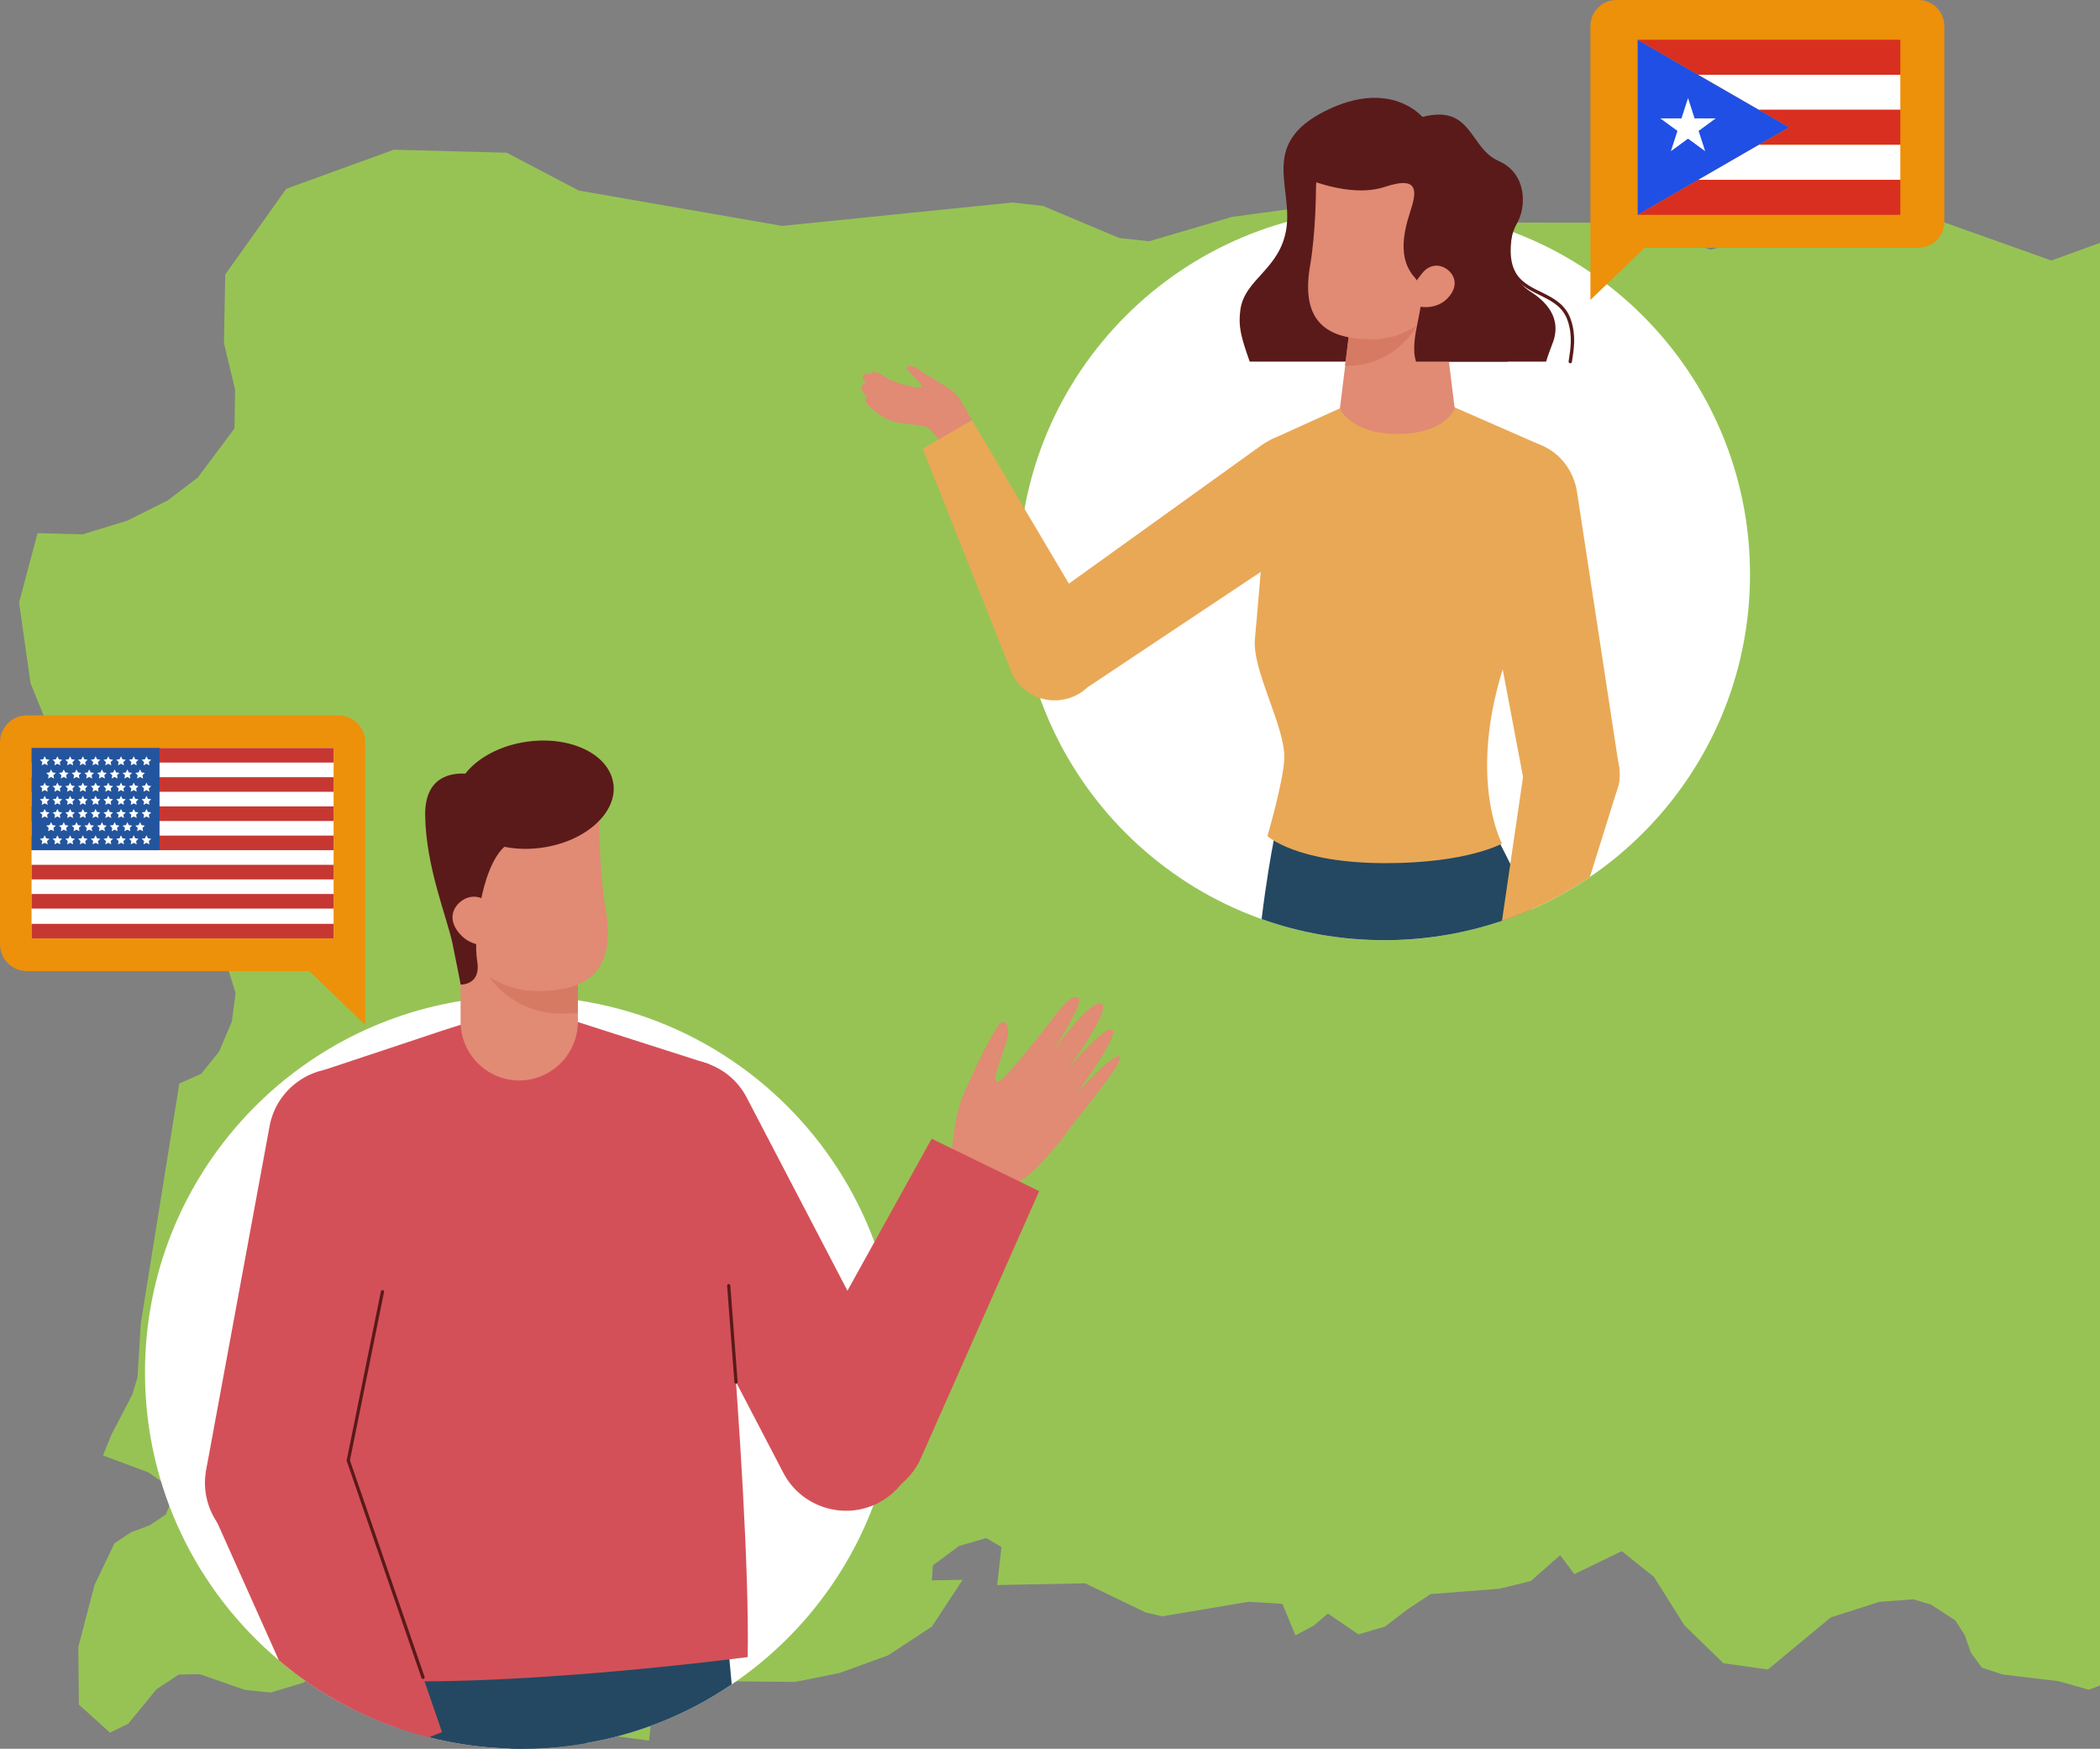 <?xml version="1.0" encoding="UTF-8"?><svg id="b" xmlns="http://www.w3.org/2000/svg" width="518.37" height="431.65" viewBox="0 0 518.37 431.65"><rect x="0" y="0" width="518.37" height="431.65" fill="#808080" stroke="none"/><g id="c"><g><polygon points="70.66 46.6 55.6 67.75 55.28 84.69 58.02 96.11 57.89 105.74 48.84 117.84 41.47 123.48 31.39 128.52 20.4 131.89 9.27 131.6 4.71 148.73 7.53 168.59 14.26 185.23 21.27 192.32 30.45 193.61 36.77 197.73 41.57 204.28 56.46 239.68 58.15 245.08 57.24 252.13 54.08 259.56 49.67 265.05 44.27 267.44 34.76 326.63 33.94 339.97 32.66 344.22 27.51 354.09 25.43 359.25 36.63 363.42 41.2 366.59 42.75 369.49 40.89 373.85 37.03 376.45 32.31 378.23 28.26 380.92 23.34 391.19 19.33 406.53 19.47 420.74 27.15 427.67 31.65 425.47 38.63 416.95 44.11 413.33 49.3 413.22 60.43 417.11 66.82 417.76 74.76 415.38 83.78 409.76 91.5 401.96 95.32 394.5 103.71 399.36 124.03 403.15 132.2 407.03 142.67 421.79 149.83 428.24 160.22 429.63 160.9 422.92 162.09 418.4 164.07 415.77 166.43 415.51 172.22 415.87 180.01 414.99 196.21 415.14 207.19 412.95 219.25 408.57 230.05 401.46 237.61 389.93 230.02 390.08 230.28 386.36 236.7 381.61 243.42 379.63 247.21 381.84 246.15 391.23 267.87 390.8 277.56 395.47 282.76 397.98 286.85 398.95 308.26 395.35 316.56 395.88 319.78 403.65 324.29 401.23 327.79 398.27 335.31 403.4 341.88 401.48 347.55 397.15 353.13 393.46 370.1 392.14 377.87 390.24 385.11 383.85 388.61 388.53 400.32 382.87 408.26 389.22 415.77 401.15 425.39 410.52 436.39 412.08 451.89 399.23 463.88 395.38 472.31 394.75 476.64 396.06 482.65 399.95 484.99 403.6 486.47 407.87 489.19 411.61 494.34 413.31 508.17 414.96 515.62 417.07 518.37 416.02 518.37 59.94 506.36 64.3 466.84 50.24 422.23 61.63 402.57 55.01 369.13 54.92 369.06 54.92 360.69 57 347.53 51.25 333.88 49.53 333.8 49.51 304.07 53.55 283.64 59.55 276.28 58.75 257.51 50.85 249.98 49.98 242.89 50.7 193.08 55.76 142.89 47.04 125.06 37.69 97.22 36.95 70.66 46.6" fill="#97c355"/><g><path d="M431.98,141.8c0,49.85-40.42,90.27-90.27,90.27s-90.27-40.42-90.27-90.27,40.41-90.27,90.27-90.27,90.27,40.42,90.27,90.27" fill="#fff"/><path d="M241.68,107.55s-3.67-8.29-6.05-10.6c-1.32-1.28-7.1-4.46-8.74-5.66-1.64-1.2-2.77-1.24-3.1-.67-.33,.56,4.18,4.47,3.74,4.95-.43,.48-6.75-.91-8.97-2.5-2.22-1.6-3.47-1.52-3.55-.63,0,0-1.78-.46-2.07,.34-.29,.8,.93,1.8,.93,1.8,0,0-1.12,.05-1.22,1.05-.1,.99,1.49,2.47,1.49,2.47,0,0-.7,.18-.55,.9s4.15,4.84,8.44,5.35c2.37,.28,4.63,.62,6.18,.87,1.31,.21,2.57,2.18,3.39,3.22l10.08-.89Z" fill="#e18a74"/><path d="M383.38,84.36c-.46,1.31-1.01,2.55-1.74,4.9h-73.16c-2.14-6.09-2.85-8.61-2.32-12.69,1-7.8,9.89-9.99,11.39-20.3,1.49-10.31-6.58-20.78,9.56-28.87,16.14-8.1,24,1.47,24,1.47,12.33-3.21,11.56,7.68,18.74,10.82,7.16,3.14,6.94,11.37,4.62,15.42-1.71,3-2.66,8.19-.65,12.42,.04,.1,.1,.19,.15,.27,.79,1.59,2.02,3.03,3.8,4.16,6.57,4.18,6.86,8.81,5.62,12.39" fill="#5a1a1a"/><path d="M330.67,112.31c4.15,6,2.04,14.52-4.6,18.94l-56.45,37.62h0c-.68,.46-1.42,.88-2.22,1.2-6.02,2.43-12.87-.48-15.3-6.5-2.09-5.17-.22-10.94,4.16-14.01l-.02-.03,55.09-39.59c6.48-4.65,15.2-3.64,19.35,2.36" fill="#e9a856"/><path d="M239.93,103.71l-12.16,7.05,22.04,55.51c2.35,4.81,7.76,7.57,13.19,6.29,6.33-1.45,10.27-7.75,8.83-14.09-.2-.83-.49-1.62-.84-2.37l-31.06-52.39Z" fill="#e9a856"/><path d="M341.71,232.06c-10.63,0-20.83-1.83-30.29-5.21,1.15-9.35,2.31-15.91,2.99-19.4,.37-1.95,.61-2.95,.61-2.95l51.88-2.25s1.28,2.02,3.47,6.17c.71,1.36,1.53,2.96,2.43,4.8,1.51,3.07,3.26,6.81,5.2,11.24-2.36,1.05-4.8,1.99-7.26,2.84-9.12,3.09-18.88,4.76-29.03,4.76" fill="#244861"/><path d="M357.18,99.72l24.04,10.53s-4.7,36.66-10.41,55.35c-8.35,27.32-.05,42.61-.05,42.61,0,0-8.52,4.84-28.74,4.84-22,0-29.16-6.69-29.16-6.69,0,0,4.05-13.88,4.17-19.3,.17-7.76-7.97-21.6-7.26-29.34,1.39-14.98,4.03-49.25,4.03-49.25l17.07-7.73,26.3-1.03Z" fill="#e9a856"/><path d="M373.93,109.23c7.26-1.24,14.15,4.33,15.36,12.29l10.33,67.68h0c.14,.83,.2,1.67,.15,2.54-.34,6.54-5.92,11.57-12.47,11.23-5.62-.29-10.1-4.46-11.04-9.78h-.04s-12.72-67.27-12.72-67.27c-1.49-7.91,3.15-15.45,10.42-16.69" fill="#e9a856"/><path d="M330.73,100.85s2.66,6.23,14.18,6.26c11.81,.02,14.18-6.26,14.18-6.26l-3.64-29.42h-21.07l-2.33,18.83-1.31,10.59Z" fill="#e18a74"/><path d="M332.03,90.25c.21,.02,.43,.02,.65,.02,10.54,0,19.21-8.41,19.64-18.84h-17.97l-2.33,18.83Z" fill="#d77a64"/><path d="M338.7,83.75h0c-11.01,0-17.74-4.15-15.31-18.21,1.42-8.23,1.45-18.83,1.45-18.83,0-9.22,7.54-16.76,16.76-16.76s16.76,7.54,16.76,16.76v17.38c0,10.82-8.85,19.67-19.67,19.67" fill="#e18a74"/><path d="M372.19,89.26h-22.65c-.24-.77-.39-1.56-.43-2.36-.42-6.72,4.07-13.94,0-18.53-4.09-4.59-2.59-11.2-1.09-15.83,1.49-4.64,2.84-9.42-6.12-6.43-8.98,2.99-20.63-2.54-20.63-2.54,0,0-1.19-3.28-1.19-3.88s9.7-10.91,9.7-10.91l14.24-2.84,7.07,2.93,8.13,2.45,9.85,17.92s2.38,30.42,3.11,40.02" fill="#5a1a1a"/><path d="M399.52,193.83l-7.07,22.63c-4.54,3.1-9.37,5.77-14.44,8-2.36,1.05-4.79,1.99-7.26,2.84l2.06-14.08,3.15-21.47,.49-3.4c.2-.81,.47-1.61,.85-2.39,2.89-5.89,9.98-8.33,15.87-5.45,3.38,1.63,5.61,4.66,6.37,8.05,.37,1.7,.38,3.5-.02,5.27" fill="#e9a856"/><path d="M350.95,67.57c-2.48,3.18-4.06,5.67-2.86,6.98,1.69,1.74,6.38,1.85,8.98-.68,2.6-2.53,2.46-5.1,.77-6.84-1.69-1.74-4.66-2.33-6.89,.53" fill="#e18a74"/><path d="M372.89,57.59c-.83,4.79-.33,7.83,.92,9.94,.04,.09,.1,.18,.15,.27,3.3,5.16,11.07,4.59,13.37,11.14,1.34,3.83,.76,7.24,.28,10.31" fill="none" stroke="#5a1a1a" stroke-linecap="round" stroke-linejoin="round" stroke-width=".83"/><path d="M6.62,176.58H83.53c3.66,0,6.62,2.96,6.62,6.62v69.76l-13.82-13.27H6.62c-3.66,0-6.62-2.96-6.62-6.62v-49.87c0-3.66,2.96-6.62,6.62-6.62" fill="#ed900a"/><rect x="7.79" y="184.62" width="74.56" height="47.01" fill="#fff"/><rect x="7.79" y="184.62" width="74.56" height="3.6" fill="#c63732"/><rect x="7.79" y="191.83" width="74.56" height="3.6" fill="#c63732"/><rect x="7.79" y="199.04" width="74.56" height="3.6" fill="#c63732"/><rect x="7.79" y="206.25" width="74.56" height="3.6" fill="#c63732"/><rect x="7.79" y="213.46" width="74.56" height="3.6" fill="#c63732"/><rect x="7.79" y="220.66" width="74.56" height="3.6" fill="#c63732"/><rect x="7.79" y="228.03" width="74.56" height="3.6" fill="#c63732"/><rect x="7.79" y="184.62" width="31.59" height="25.23" fill="#23559e"/><polygon points="11.03 186.66 11.39 187.4 12.21 187.52 11.62 188.09 11.76 188.9 11.03 188.52 10.3 188.9 10.44 188.09 9.85 187.52 10.67 187.4 11.03 186.66" fill="#fff"/><polygon points="17.31 186.66 17.67 187.4 18.49 187.52 17.9 188.09 18.04 188.9 17.31 188.52 16.58 188.9 16.72 188.09 16.13 187.52 16.95 187.4 17.31 186.66" fill="#fff"/><polygon points="14.17 186.66 14.53 187.4 15.35 187.52 14.76 188.09 14.9 188.9 14.17 188.52 13.44 188.9 13.58 188.09 12.99 187.52 13.81 187.4 14.17 186.66" fill="#fff"/><polygon points="20.45 186.66 20.81 187.4 21.63 187.52 21.04 188.09 21.18 188.9 20.45 188.52 19.72 188.9 19.86 188.09 19.27 187.52 20.09 187.4 20.45 186.66" fill="#fff"/><polygon points="23.59 186.66 23.95 187.4 24.77 187.52 24.18 188.09 24.32 188.9 23.59 188.52 22.86 188.9 23 188.09 22.41 187.52 23.23 187.4 23.59 186.66" fill="#fff"/><polygon points="26.73 186.66 27.09 187.4 27.91 187.52 27.32 188.09 27.46 188.9 26.73 188.52 26 188.9 26.14 188.09 25.55 187.52 26.37 187.4 26.73 186.66" fill="#fff"/><polygon points="29.87 186.66 30.23 187.4 31.05 187.52 30.46 188.09 30.6 188.9 29.87 188.52 29.14 188.9 29.28 188.09 28.69 187.52 29.51 187.4 29.87 186.66" fill="#fff"/><polygon points="33.01 186.66 33.37 187.4 34.19 187.52 33.6 188.09 33.74 188.9 33.01 188.52 32.28 188.9 32.42 188.09 31.83 187.52 32.65 187.4 33.01 186.66" fill="#fff"/><polygon points="36.15 186.66 36.51 187.4 37.33 187.52 36.74 188.09 36.88 188.9 36.15 188.52 35.42 188.9 35.56 188.09 34.97 187.52 35.79 187.4 36.15 186.66" fill="#fff"/><polygon points="11.03 193.17 11.39 193.9 12.21 194.02 11.62 194.6 11.76 195.41 11.03 195.02 10.3 195.41 10.44 194.6 9.85 194.02 10.67 193.9 11.03 193.17" fill="#fff"/><polygon points="17.31 193.17 17.67 193.9 18.49 194.02 17.9 194.6 18.04 195.41 17.31 195.02 16.58 195.41 16.72 194.6 16.13 194.02 16.95 193.9 17.31 193.17" fill="#fff"/><polygon points="14.17 193.17 14.53 193.9 15.35 194.02 14.76 194.6 14.9 195.41 14.17 195.02 13.44 195.41 13.58 194.6 12.99 194.02 13.81 193.9 14.17 193.17" fill="#fff"/><polygon points="20.45 193.17 20.81 193.9 21.63 194.02 21.04 194.6 21.18 195.41 20.45 195.02 19.72 195.41 19.86 194.6 19.27 194.02 20.09 193.9 20.45 193.17" fill="#fff"/><polygon points="23.59 193.17 23.95 193.9 24.77 194.02 24.18 194.6 24.32 195.41 23.59 195.02 22.86 195.41 23 194.6 22.41 194.02 23.23 193.9 23.59 193.17" fill="#fff"/><polygon points="26.73 193.17 27.09 193.9 27.91 194.02 27.32 194.6 27.46 195.41 26.73 195.02 26 195.41 26.14 194.6 25.55 194.02 26.37 193.9 26.73 193.17" fill="#fff"/><polygon points="29.87 193.17 30.23 193.9 31.05 194.02 30.46 194.6 30.6 195.41 29.87 195.02 29.14 195.41 29.28 194.6 28.69 194.02 29.51 193.9 29.87 193.17" fill="#fff"/><polygon points="33.01 193.17 33.37 193.9 34.19 194.02 33.6 194.6 33.74 195.41 33.01 195.02 32.28 195.41 32.42 194.6 31.83 194.02 32.65 193.9 33.01 193.17" fill="#fff"/><polygon points="36.15 193.17 36.51 193.9 37.33 194.02 36.74 194.6 36.88 195.41 36.15 195.02 35.42 195.41 35.56 194.6 34.97 194.02 35.79 193.9 36.15 193.17" fill="#fff"/><polygon points="11.03 196.42 11.39 197.16 12.21 197.27 11.62 197.85 11.76 198.66 11.03 198.28 10.3 198.66 10.44 197.85 9.85 197.27 10.67 197.16 11.03 196.42" fill="#fff"/><polygon points="17.31 196.42 17.67 197.16 18.49 197.27 17.9 197.85 18.04 198.66 17.31 198.28 16.58 198.66 16.72 197.85 16.13 197.27 16.95 197.16 17.31 196.42" fill="#fff"/><polygon points="14.17 196.42 14.53 197.16 15.35 197.27 14.76 197.85 14.9 198.66 14.17 198.28 13.44 198.66 13.58 197.85 12.99 197.27 13.81 197.16 14.17 196.42" fill="#fff"/><polygon points="20.45 196.42 20.81 197.16 21.63 197.27 21.04 197.85 21.18 198.66 20.45 198.28 19.72 198.66 19.86 197.85 19.27 197.27 20.09 197.16 20.45 196.42" fill="#fff"/><polygon points="23.59 196.42 23.95 197.16 24.77 197.27 24.18 197.85 24.32 198.66 23.59 198.28 22.86 198.66 23 197.85 22.41 197.27 23.23 197.16 23.59 196.42" fill="#fff"/><polygon points="26.73 196.42 27.09 197.16 27.91 197.27 27.32 197.85 27.46 198.66 26.73 198.28 26 198.66 26.14 197.85 25.55 197.27 26.37 197.16 26.73 196.42" fill="#fff"/><polygon points="29.87 196.42 30.23 197.16 31.05 197.27 30.46 197.85 30.6 198.66 29.87 198.28 29.14 198.66 29.28 197.85 28.69 197.27 29.51 197.16 29.87 196.42" fill="#fff"/><polygon points="33.01 196.42 33.37 197.16 34.19 197.27 33.6 197.85 33.74 198.66 33.01 198.28 32.28 198.66 32.42 197.85 31.83 197.27 32.65 197.16 33.01 196.42" fill="#fff"/><polygon points="36.15 196.42 36.51 197.16 37.33 197.27 36.74 197.85 36.88 198.66 36.15 198.28 35.42 198.66 35.56 197.85 34.97 197.27 35.79 197.16 36.15 196.42" fill="#fff"/><polygon points="11.03 199.67 11.39 200.41 12.21 200.53 11.62 201.1 11.76 201.91 11.03 201.53 10.3 201.91 10.44 201.1 9.85 200.53 10.67 200.41 11.03 199.67" fill="#fff"/><polygon points="17.31 199.67 17.67 200.41 18.49 200.53 17.9 201.1 18.04 201.91 17.31 201.53 16.58 201.91 16.72 201.1 16.13 200.53 16.95 200.41 17.31 199.67" fill="#fff"/><polygon points="14.17 199.67 14.53 200.41 15.35 200.53 14.76 201.1 14.9 201.91 14.17 201.53 13.44 201.91 13.58 201.1 12.99 200.53 13.81 200.41 14.17 199.67" fill="#fff"/><polygon points="20.45 199.67 20.81 200.41 21.63 200.53 21.04 201.1 21.18 201.91 20.45 201.53 19.72 201.91 19.86 201.1 19.27 200.53 20.09 200.41 20.45 199.67" fill="#fff"/><polygon points="23.59 199.67 23.95 200.41 24.77 200.53 24.18 201.1 24.32 201.91 23.59 201.53 22.86 201.91 23 201.1 22.41 200.53 23.23 200.41 23.59 199.67" fill="#fff"/><polygon points="26.73 199.67 27.09 200.41 27.91 200.53 27.32 201.1 27.46 201.91 26.73 201.53 26 201.91 26.14 201.1 25.55 200.53 26.37 200.41 26.73 199.67" fill="#fff"/><polygon points="29.87 199.67 30.23 200.41 31.05 200.53 30.46 201.1 30.6 201.91 29.87 201.53 29.14 201.91 29.28 201.1 28.69 200.53 29.51 200.41 29.87 199.67" fill="#fff"/><polygon points="33.01 199.67 33.37 200.41 34.19 200.53 33.6 201.1 33.74 201.91 33.01 201.53 32.28 201.91 32.42 201.1 31.83 200.53 32.65 200.41 33.01 199.67" fill="#fff"/><polygon points="36.15 199.67 36.51 200.41 37.33 200.53 36.74 201.1 36.88 201.91 36.15 201.53 35.42 201.91 35.56 201.1 34.97 200.53 35.79 200.41 36.15 199.67" fill="#fff"/><polygon points="11.03 206.17 11.39 206.91 12.21 207.03 11.62 207.6 11.76 208.41 11.03 208.03 10.3 208.41 10.44 207.6 9.85 207.03 10.67 206.91 11.03 206.17" fill="#fff"/><polygon points="17.31 206.17 17.67 206.91 18.49 207.03 17.9 207.6 18.04 208.41 17.31 208.03 16.58 208.41 16.72 207.6 16.13 207.03 16.95 206.91 17.31 206.17" fill="#fff"/><polygon points="14.17 206.17 14.53 206.91 15.35 207.03 14.76 207.6 14.9 208.41 14.17 208.03 13.44 208.41 13.58 207.6 12.99 207.03 13.81 206.91 14.17 206.17" fill="#fff"/><polygon points="20.45 206.17 20.81 206.91 21.63 207.03 21.04 207.6 21.18 208.41 20.45 208.03 19.72 208.41 19.86 207.6 19.27 207.03 20.09 206.91 20.45 206.17" fill="#fff"/><polygon points="23.59 206.17 23.95 206.91 24.77 207.03 24.18 207.6 24.32 208.41 23.59 208.03 22.86 208.41 23 207.6 22.41 207.03 23.23 206.91 23.59 206.17" fill="#fff"/><polygon points="26.73 206.17 27.09 206.91 27.91 207.03 27.32 207.6 27.46 208.41 26.73 208.03 26 208.41 26.14 207.6 25.55 207.03 26.37 206.91 26.73 206.17" fill="#fff"/><polygon points="29.87 206.17 30.23 206.91 31.05 207.03 30.46 207.6 30.6 208.41 29.87 208.03 29.14 208.41 29.28 207.6 28.69 207.03 29.51 206.91 29.87 206.17" fill="#fff"/><polygon points="33.01 206.17 33.37 206.91 34.19 207.03 33.6 207.6 33.74 208.41 33.01 208.03 32.28 208.41 32.42 207.6 31.83 207.03 32.65 206.91 33.01 206.17" fill="#fff"/><polygon points="36.15 206.17 36.51 206.91 37.33 207.03 36.74 207.6 36.88 208.41 36.15 208.03 35.42 208.41 35.56 207.6 34.97 207.03 35.79 206.91 36.15 206.17" fill="#fff"/><polygon points="12.6 189.91 12.96 190.65 13.78 190.77 13.19 191.34 13.33 192.16 12.6 191.77 11.87 192.16 12.01 191.34 11.42 190.77 12.24 190.65 12.6 189.91" fill="#fff"/><polygon points="18.88 189.91 19.24 190.65 20.06 190.77 19.47 191.34 19.61 192.16 18.88 191.77 18.15 192.16 18.29 191.34 17.7 190.77 18.52 190.65 18.88 189.91" fill="#fff"/><polygon points="15.74 189.91 16.1 190.65 16.92 190.77 16.33 191.34 16.47 192.16 15.74 191.77 15.01 192.16 15.15 191.34 14.56 190.77 15.38 190.65 15.74 189.91" fill="#fff"/><polygon points="22.02 189.91 22.38 190.65 23.2 190.77 22.61 191.34 22.75 192.16 22.02 191.77 21.29 192.16 21.43 191.34 20.84 190.77 21.66 190.65 22.02 189.91" fill="#fff"/><polygon points="25.16 189.91 25.52 190.65 26.34 190.77 25.75 191.34 25.89 192.16 25.16 191.77 24.43 192.16 24.57 191.34 23.98 190.77 24.8 190.65 25.16 189.91" fill="#fff"/><polygon points="28.3 189.91 28.66 190.65 29.48 190.77 28.89 191.34 29.03 192.16 28.3 191.77 27.57 192.16 27.71 191.34 27.12 190.77 27.94 190.65 28.3 189.91" fill="#fff"/><polygon points="31.44 189.91 31.8 190.65 32.62 190.77 32.03 191.34 32.17 192.16 31.44 191.77 30.71 192.16 30.85 191.34 30.26 190.77 31.08 190.65 31.44 189.91" fill="#fff"/><polygon points="34.58 189.91 34.94 190.65 35.76 190.77 35.17 191.34 35.31 192.16 34.58 191.77 33.85 192.16 33.99 191.34 33.4 190.77 34.22 190.65 34.58 189.91" fill="#fff"/><polygon points="12.6 202.92 12.96 203.66 13.78 203.78 13.19 204.35 13.33 205.16 12.6 204.78 11.87 205.16 12.01 204.35 11.42 203.78 12.24 203.66 12.6 202.92" fill="#fff"/><polygon points="18.88 202.92 19.24 203.66 20.06 203.78 19.47 204.35 19.61 205.16 18.88 204.78 18.15 205.16 18.29 204.35 17.7 203.78 18.52 203.66 18.88 202.92" fill="#fff"/><polygon points="15.74 202.92 16.1 203.66 16.92 203.78 16.33 204.35 16.47 205.16 15.74 204.78 15.01 205.16 15.15 204.35 14.56 203.78 15.38 203.66 15.74 202.92" fill="#fff"/><polygon points="22.02 202.92 22.38 203.66 23.2 203.78 22.61 204.35 22.75 205.16 22.02 204.78 21.29 205.16 21.43 204.35 20.84 203.78 21.66 203.66 22.02 202.92" fill="#fff"/><polygon points="25.16 202.92 25.52 203.66 26.34 203.78 25.75 204.35 25.89 205.16 25.16 204.78 24.43 205.16 24.57 204.35 23.98 203.78 24.8 203.66 25.16 202.92" fill="#fff"/><polygon points="28.3 202.92 28.66 203.66 29.48 203.78 28.89 204.35 29.03 205.16 28.3 204.78 27.57 205.16 27.71 204.35 27.12 203.78 27.94 203.66 28.3 202.92" fill="#fff"/><polygon points="31.44 202.92 31.8 203.66 32.62 203.78 32.03 204.35 32.17 205.16 31.44 204.78 30.71 205.16 30.85 204.35 30.26 203.78 31.08 203.66 31.44 202.92" fill="#fff"/><polygon points="34.58 202.92 34.94 203.66 35.76 203.78 35.17 204.35 35.31 205.16 34.58 204.78 33.85 205.16 33.99 204.35 33.4 203.78 34.22 203.66 34.58 202.92" fill="#fff"/><path d="M473.53,0h-74.52c-3.54,0-6.42,2.87-6.42,6.42V74.01l13.39-12.86h67.55c3.54,0,6.41-2.87,6.41-6.41V6.42c0-3.54-2.87-6.42-6.41-6.42" fill="#ed900a"/><polygon points="441.68 31.42 404.25 53.03 404.25 9.81 441.68 31.42" fill="#204fe5"/><polygon points="416.68 24.21 415.06 29.22 409.83 29.22 414.07 32.31 412.45 37.32 416.68 34.22 420.91 37.32 419.29 32.31 423.52 29.22 418.29 29.22 416.68 24.21" fill="#fff"/><polygon points="469.08 9.81 469.08 18.46 419.22 18.46 404.25 9.81 469.08 9.81" fill="#d82f20"/><polygon points="469.08 18.46 469.08 27.1 434.2 27.1 419.22 18.46 469.08 18.46" fill="#fff"/><polygon points="469.08 27.1 469.08 35.74 434.2 35.74 441.68 31.42 434.2 27.1 469.08 27.1" fill="#d82f20"/><polygon points="469.08 35.74 469.08 44.39 419.22 44.39 434.2 35.74 469.08 35.74" fill="#fff"/><polygon points="469.08 44.39 469.08 53.03 404.25 53.03 419.22 44.39 469.08 44.39" fill="#d82f20"/><path d="M221.55,338.76c0,1.14-.02,2.26-.06,3.38-.35,9.61-2.14,18.85-5.19,27.49-.22,.62-.45,1.25-.68,1.88-6.83,18.14-19.18,33.58-35.01,44.25-2.96,2.02-6.05,3.86-9.24,5.51-8.21,4.26-17.13,7.32-26.55,8.97-3.13,.56-6.31,.95-9.53,1.18-2.19,.15-4.4,.23-6.63,.23-.9,0-1.82-.01-2.72-.05-.08,0-.15-.01-.23-.01-6.82-.21-13.47-1.16-19.85-2.76-.89-.23-1.78-.46-2.66-.72-1.6-.45-3.18-.95-4.75-1.49-3.67-1.26-7.24-2.76-10.68-4.45-.39-.19-.8-.38-1.19-.58-.02-.01-.05-.02-.07-.04h0c-4.99-2.56-9.73-5.55-14.14-8.92-1.21-.92-2.39-1.86-3.53-2.84-20.21-17.03-33.05-42.53-33.05-71.04,0-45.38,32.55-83.17,75.58-91.27,.27-.06,.54-.1,.81-.15,.51-.09,1.02-.17,1.53-.26,.26-.05,.52-.09,.79-.13,.39-.06,.79-.12,1.18-.17,.18-.02,.36-.06,.54-.08,3.05-.4,6.13-.66,9.26-.78,1.05-.02,2.12-.05,3.2-.05,2.78,0,5.54,.13,8.25,.36,1.75,.15,3.47,.36,5.18,.6,.18,.02,.37,.06,.56,.09,27.72,4.18,51.42,20.61,65.41,43.6,1.46,2.4,2.81,4.86,4.04,7.39,.02,.02,.03,.06,.05,.08,1.37,2.79,2.59,5.65,3.68,8.6,2.27,6.16,3.92,12.65,4.84,19.34,.58,4.19,.88,8.47,.88,12.82" fill="#fff"/><path d="M180.61,415.76c-2.97,2.02-6.05,3.86-9.24,5.51-8.21,4.26-17.13,7.32-26.55,8.96-3.13,.56-6.31,.95-9.53,1.18-2.19,.15-4.4,.23-6.62,.23-.9,0-1.82-.01-2.72-.05l-2.83-17.11h0s-4.85-29.42-4.85-29.42l-.13-.76,59.21-4.12,2.7,29.39,.57,6.18Z" fill="#244861"/><path d="M152.11,388.95l-4.22,23.9-3.07,17.39c-3.13,.56-6.31,.95-9.53,1.18-2.19,.15-4.4,.23-6.62,.23-.9,0-1.82-.01-2.72-.05-.08,0-.15-.01-.23-.01-6.82-.21-13.47-1.16-19.85-2.76-.89-.23-1.78-.46-2.66-.72-1.6-.45-3.19-.95-4.75-1.49-3.67-1.26-7.24-2.76-10.68-4.45-.39-.19-.8-.38-1.19-.58l.49-7.14h0s.36-5.26,.36-5.26l1.85-27.46,4.19,.49h.01l24.79,2.85,33.85,3.88Z" fill="#244861"/><path d="M175.02,262.64l-26.78-8.58-17.57-1.28-21.59,1.64-29.03,9.66-3.31,149.17c32.88,5.66,107.83-4.24,107.83-4.24,.71-43.13-9.54-146.36-9.54-146.36" fill="#d45058"/><polygon points="148.24 254.06 129.24 247.97 109.08 254.42 129.75 287.94 148.24 254.06" fill="#d45058"/><path d="M113.7,231.7v20.51c0,7.97,6.51,14.48,14.46,14.48s14.48-6.51,14.48-14.48v-20.51c0-7.95-6.51-14.46-14.48-14.46-3.98,0-7.6,1.63-10.22,4.25-.51,.51-.97,1.05-1.39,1.63-1.8,2.4-2.86,5.38-2.86,8.59" fill="#e18a74"/><path d="M116.56,223.11v5.25c0,12.01,9.82,21.82,21.82,21.82,1.5,0,2.92-.06,4.26-.22v-18.26c0-7.95-6.51-14.46-14.48-14.46-3.97,0-7.6,1.63-10.22,4.25-.51,.51-.97,1.05-1.39,1.63" fill="#d77a64"/><path d="M132.53,244.62h0c12.22,0,19.68-4.6,16.99-20.21-1.58-9.13-1.61-20.9-1.61-20.9,0-10.23-8.37-18.6-18.6-18.6s-18.6,8.37-18.6,18.6v19.28c0,12,9.82,21.82,21.82,21.82" fill="#e18a74"/><path d="M64.84,383.15h0c9.42,1.74,18.54-4.55,20.28-13.96l15.67-84.93c1.74-9.42-4.55-18.54-13.96-20.28-9.42-1.74-18.54,4.55-20.28,13.96l-15.67,84.93c-1.74,9.42,4.55,18.54,13.96,20.28" fill="#d45058"/><path d="M216.86,370.93h0c8.49-4.43,11.81-15,7.38-23.49l-39.94-76.57c-4.43-8.49-15-11.81-23.49-7.38-8.49,4.43-11.81,15-7.38,23.49l39.94,76.57c4.43,8.49,15,11.81,23.49,7.38" fill="#d45058"/><path d="M276.37,260.78c-1.51-.97-10.64,9.08-10.64,9.08,0,0,10.55-14.13,8.86-15.67-1.69-1.55-11.37,10.08-11.37,10.08,0,0,11.14-14.76,8.74-16.49-2.41-1.73-11.95,11.56-11.95,11.56,1.41-2.34,7.56-12.07,6.23-13.02-1.33-.95-3.66,1.53-5.37,3.76-1.71,2.23-13.48,17.7-14.85,16.96-1.37-.74,2.29-8.48,2.75-11.38,.45-2.9-.97-4.58-2.44-2.44-2.27,3.32-6.51,12.22-8.65,17.3-1.84,4.35-2.12,9.15-2.72,13.18-.17,1.11-1.65,7.9-4.35,13.45l13.84,5.42c1.56-2.04,1.42-4.89,2.49-6.19,2.64-3.18,4.68-4.74,6.28-5.82,1.96-1.33,8.02-7.89,10.23-11.19,2.21-3.3,14.46-17.63,12.95-18.59" fill="#e18a74"/><path d="M202.94,368.6c8.84,4.4,19.7,.76,24.11-8.1l29.46-66.5-26.54-12.94-35.13,63.43c-4.41,8.86-.76,19.7,8.1,24.11" fill="#d45058"/><path d="M98.44,426.62c-3.67-1.26-7.24-2.76-10.68-4.45-.39-.18-.8-.38-1.19-.58-.02-.01-.05-.02-.07-.03h0c-4.99-2.56-9.73-5.55-14.14-8.92l4.41-1.01h.01l10.63-2.43,3.88-.88s1.11,2.71,2.5,6.49h0c.56,1.55,1.17,3.24,1.77,5.03,1.1,3.22,1.9,5.1,2.87,6.79" fill="#e18a74"/><path d="M109.09,427.53l-3.23,1.31c-.89-.23-1.78-.46-2.66-.72-1.6-.45-3.18-.95-4.75-1.49-3.67-1.26-7.24-2.76-10.68-4.45-.39-.19-.8-.38-1.19-.58-.02-.01-.05-.02-.07-.03h0c-4.99-2.56-9.73-5.55-14.14-8.92-1.21-.92-2.39-1.86-3.53-2.84l-15.22-34-1.61-3.61c-3.63-9.21,.93-19.7,10.12-23.33,5.46-2.15,11.35-1.44,16.02,1.41,3.21,1.97,5.83,4.95,7.31,8.7l.52,1.51,.5,1.44,7,20.31,10.96,31.78,.35,.98,4.32,12.53Z" fill="#d45058"/><polyline points="104.42 414.01 85.97 360.48 94.41 318.82" fill="none" stroke="#5a1a1a" stroke-linecap="round" stroke-miterlimit="10" stroke-width=".8"/><path d="M151.39,193.4c-1.02-7.22-10.57-11.85-21.33-10.33-6.63,.94-12.16,3.99-15.2,7.89-3.25-.2-10.04,.55-9.91,10.26,.16,12.75,5.42,25.31,6.74,31.64,1.31,6.34,2.02,10.16,2.02,10.16,0,0,5.13,.22,4.08-5.86-.98-5.64,.79-22.78,6.71-28.15,2.84,.57,6,.69,9.28,.22,10.76-1.52,18.65-8.61,17.63-15.84" fill="#5a1a1a"/><path d="M121.27,223.67c2.92,3.75,4.78,6.68,3.37,8.22-1.99,2.05-7.51,2.18-10.58-.8-3.07-2.98-2.9-6-.91-8.05,1.99-2.05,5.49-2.74,8.12,.63" fill="#e18a74"/><line x1="179.88" y1="317.33" x2="181.68" y2="341.12" fill="none" stroke="#5a1a1a" stroke-linecap="round" stroke-miterlimit="10" stroke-width=".8"/></g></g></g></svg>